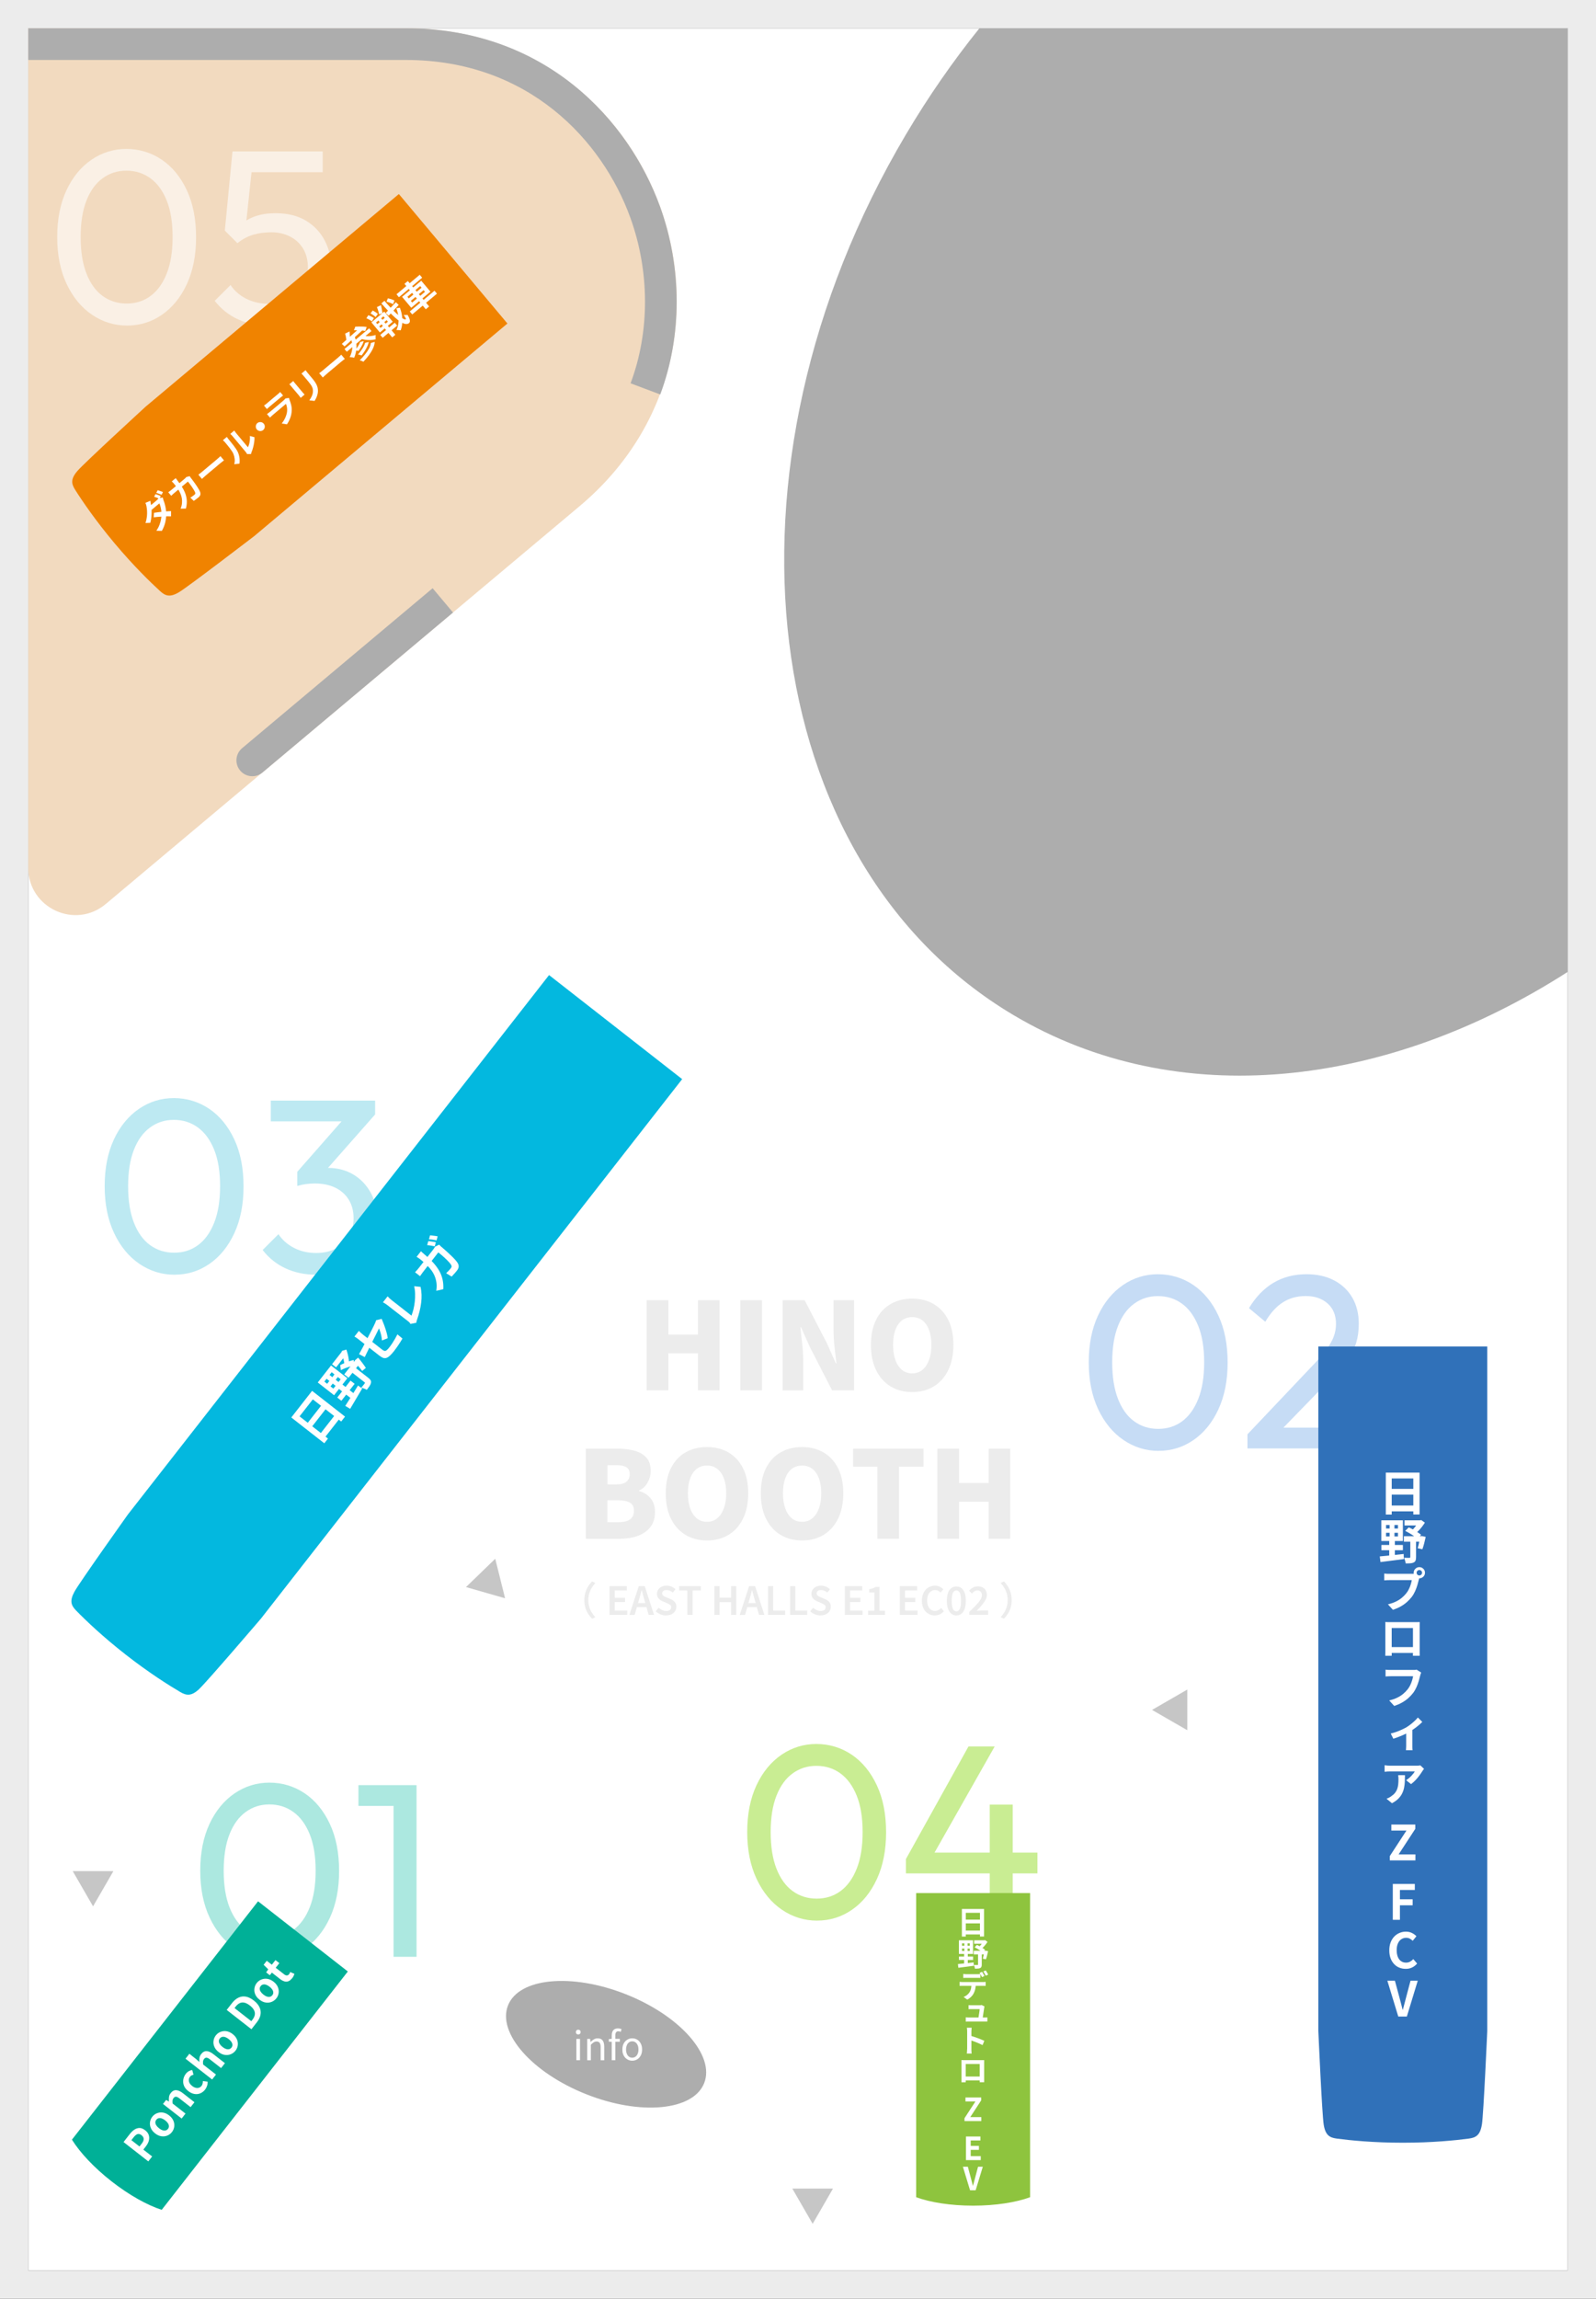 <?xml version="1.0" encoding="UTF-8"?><svg id="_レイヤー_2" xmlns="http://www.w3.org/2000/svg" viewBox="0 0 451.92 650.5"><rect x="0" y="0" width="451.92" height="650.5" fill="#333333" stroke="none"/><defs><style>.cls-1{opacity:.6;}.cls-2{fill:#3071b9;}.cls-2,.cls-3,.cls-4,.cls-5,.cls-6,.cls-7,.cls-8,.cls-9,.cls-10,.cls-11,.cls-12,.cls-13,.cls-14,.cls-15{stroke-width:0px;}.cls-3{fill:#c9ed93;}.cls-4{fill:#c6dcf5;}.cls-5{fill:#ace8e0;}.cls-6{fill:#adadad;}.cls-7{fill:#c6c6c6;}.cls-8{fill:#bde9f2;}.cls-9{fill:#8ec43e;}.cls-10{fill:#ececec;}.cls-11{fill:#f2dabf;}.cls-12{fill:#f08300;}.cls-13{fill:#fff;}.cls-14{fill:#03b8df;}.cls-15{fill:#00b097;}</style></defs><g id="CONTENTS"><rect class="cls-13" x="8" y="8" width="435.92" height="634.5"/><path class="cls-10" d="M443.92,8v634.5H8V8h435.92M451.92,0H0v650.5h451.92V0h0Z"/><path class="cls-4" d="M328.1,410.58c-3.64,0-6.97-1.03-9.98-3.08-3.01-2.05-5.4-4.96-7.17-8.72-1.77-3.76-2.66-8.18-2.66-13.27s.88-9.5,2.62-13.23c1.75-3.73,4.12-6.61,7.1-8.65,2.99-2.03,6.28-3.04,9.87-3.04s7.02,1.02,10.01,3.04c2.99,2.03,5.35,4.91,7.1,8.65,1.75,3.73,2.62,8.17,2.62,13.3s-.88,9.51-2.62,13.27c-1.75,3.76-4.11,6.65-7.07,8.68-2.96,2.03-6.24,3.04-9.83,3.04ZM327.96,404.35c2.57,0,4.82-.71,6.75-2.13,1.94-1.42,3.47-3.54,4.58-6.33,1.12-2.8,1.68-6.25,1.68-10.36s-.56-7.55-1.68-10.32c-1.12-2.78-2.66-4.88-4.62-6.3-1.96-1.42-4.22-2.13-6.79-2.13s-4.76.71-6.72,2.13c-1.96,1.42-3.49,3.52-4.58,6.3-1.1,2.78-1.65,6.22-1.65,10.32s.55,7.56,1.65,10.36c1.1,2.8,2.62,4.91,4.58,6.33,1.96,1.42,4.22,2.13,6.79,2.13Z"/><path class="cls-4" d="M353.23,405.89l17.92-18.9c1.82-1.87,3.24-3.49,4.27-4.86,1.03-1.38,1.76-2.65,2.21-3.82.44-1.17.67-2.38.67-3.64,0-2.47-.79-4.41-2.38-5.81-1.59-1.4-3.64-2.1-6.16-2.1s-4.64.6-6.51,1.79c-1.87,1.19-3.52,3.02-4.97,5.49l-4.62-3.85c1.91-3.17,4.22-5.56,6.93-7.18,2.71-1.61,5.83-2.42,9.38-2.42,2.99,0,5.59.58,7.81,1.75,2.22,1.17,3.93,2.8,5.15,4.9,1.21,2.1,1.82,4.55,1.82,7.35,0,2.01-.25,3.8-.73,5.39-.49,1.59-1.35,3.21-2.59,4.87-1.24,1.66-2.95,3.63-5.15,5.91l-14.49,14.91-8.54.21ZM353.23,409.88v-3.99l5.6-1.89h27.02v5.88h-32.62Z"/><path class="cls-11" d="M8,245.58V8h106.91c71.49,0,103.99,89.28,49.22,135.23L29.95,255.82c-8.69,7.29-21.95,1.11-21.95-10.24Z"/><path class="cls-2" d="M419.61,601.19c-.47,3.02-1.67,3.73-3.7,4-3.77.5-10.37,1.17-18.7,1.17s-14.93-.67-18.7-1.17c-2.03-.27-3.23-.96-3.7-4-.48-3.04-1.51-26.46-1.51-26.46v-193.7h47.83v193.7s-1.04,23.43-1.51,26.46Z"/><path class="cls-8" d="M49.45,360.73c-3.64,0-6.97-1.03-9.98-3.08-3.01-2.05-5.4-4.96-7.17-8.72-1.77-3.76-2.66-8.18-2.66-13.27s.88-9.5,2.62-13.23c1.75-3.73,4.12-6.61,7.1-8.65,2.99-2.03,6.28-3.04,9.87-3.04s7.02,1.02,10.01,3.04c2.99,2.03,5.35,4.91,7.1,8.65,1.75,3.73,2.62,8.17,2.62,13.3s-.88,9.51-2.62,13.27c-1.75,3.76-4.11,6.65-7.07,8.68-2.96,2.03-6.24,3.04-9.83,3.04ZM49.31,354.5c2.57,0,4.82-.71,6.75-2.14,1.94-1.42,3.47-3.53,4.58-6.33,1.12-2.8,1.68-6.25,1.68-10.36s-.56-7.55-1.68-10.32c-1.12-2.78-2.66-4.88-4.62-6.3-1.96-1.42-4.22-2.14-6.79-2.14s-4.76.71-6.72,2.14c-1.96,1.42-3.49,3.52-4.58,6.3-1.1,2.78-1.65,6.22-1.65,10.32s.55,7.56,1.65,10.36c1.1,2.8,2.62,4.91,4.58,6.33,1.96,1.42,4.22,2.14,6.79,2.14Z"/><path class="cls-8" d="M89.56,360.73c-3.17,0-6.06-.59-8.65-1.78s-4.77-2.93-6.54-5.22l4.48-4.48c1.07,1.63,2.54,2.93,4.41,3.89,1.87.96,3.94,1.44,6.23,1.44,2.15,0,4-.41,5.56-1.23,1.56-.82,2.8-1.97,3.71-3.46.91-1.49,1.36-3.22,1.36-5.18s-.46-3.74-1.36-5.21c-.91-1.47-2.18-2.6-3.81-3.4-1.63-.79-3.57-1.19-5.81-1.19-.84,0-1.68.06-2.52.17-.84.12-1.66.29-2.45.53l2.8-3.78c.89-.42,1.84-.75,2.87-.98,1.03-.23,2.05-.35,3.08-.35,2.61,0,4.96.61,7.04,1.82,2.08,1.21,3.73,2.92,4.97,5.11,1.24,2.19,1.85,4.74,1.85,7.63,0,3.08-.73,5.8-2.2,8.16-1.47,2.36-3.49,4.2-6.06,5.53-2.57,1.33-5.55,1.99-8.96,1.99ZM76.68,317.33v-5.88h29.54v3.92l-5.74,1.96h-23.8ZM84.17,335.6v-3.99l14.21-16.17,7.84-.07-14.63,16.59-7.42,3.64Z"/><path class="cls-3" d="M231.39,543.51c-3.64,0-6.97-1.03-9.98-3.08-3.01-2.05-5.4-4.96-7.17-8.72-1.77-3.76-2.66-8.18-2.66-13.27s.88-9.5,2.62-13.23c1.75-3.73,4.12-6.61,7.1-8.65,2.99-2.03,6.28-3.04,9.87-3.04s7.02,1.02,10.01,3.04c2.99,2.03,5.35,4.91,7.1,8.65,1.75,3.73,2.62,8.17,2.62,13.3s-.88,9.51-2.62,13.27c-1.75,3.76-4.11,6.65-7.07,8.68-2.96,2.03-6.24,3.04-9.83,3.04ZM231.25,537.28c2.57,0,4.82-.71,6.75-2.13,1.94-1.42,3.47-3.54,4.58-6.33,1.12-2.8,1.68-6.25,1.68-10.36s-.56-7.55-1.68-10.32c-1.12-2.78-2.66-4.88-4.62-6.3-1.96-1.42-4.22-2.13-6.79-2.13s-4.76.71-6.72,2.13c-1.96,1.42-3.49,3.52-4.58,6.3-1.1,2.78-1.65,6.22-1.65,10.32s.55,7.56,1.65,10.36c1.1,2.8,2.62,4.91,4.58,6.33,1.96,1.42,4.22,2.13,6.79,2.13Z"/><path class="cls-3" d="M256.52,526.08l17.71-31.85h7.42l-18.06,31.85h-7.07ZM256.52,530.14v-4.06l2.8-1.82h34.44v5.88h-37.24ZM280.25,542.81v-32.13h6.51v32.13h-6.51Z"/><path class="cls-14" d="M56.43,477.95c-2.23,2.09-3.61,1.91-5.38.87-3.28-1.93-8.89-5.46-15.46-10.59s-11.35-9.72-14.01-12.44c-1.44-1.47-1.95-2.74-.46-5.43s15.1-21.79,15.1-21.79l119.25-152.64,37.69,29.45-119.25,152.64s-15.24,17.82-17.49,19.92Z"/><path class="cls-9" d="M291.68,621.78c-4.01,1.47-9.78,2.39-16.13,2.39s-12.12-.92-16.13-2.39v-86.07h32.26v86.07Z"/><path class="cls-5" d="M76.51,554.45c-3.64,0-6.97-1.03-9.98-3.08-3.01-2.05-5.4-4.96-7.17-8.72-1.77-3.76-2.66-8.18-2.66-13.27s.88-9.5,2.62-13.23c1.75-3.73,4.12-6.61,7.1-8.65,2.99-2.03,6.28-3.04,9.87-3.04s7.02,1.02,10.01,3.04c2.99,2.03,5.35,4.91,7.1,8.65,1.75,3.73,2.62,8.17,2.62,13.3s-.88,9.51-2.62,13.27c-1.75,3.76-4.11,6.65-7.07,8.68-2.96,2.03-6.24,3.04-9.83,3.04ZM76.37,548.22c2.57,0,4.82-.71,6.75-2.14,1.94-1.42,3.47-3.53,4.58-6.33,1.12-2.8,1.68-6.25,1.68-10.36s-.56-7.55-1.68-10.32c-1.12-2.78-2.66-4.88-4.62-6.3-1.96-1.42-4.22-2.14-6.79-2.14s-4.76.71-6.72,2.14c-1.96,1.42-3.49,3.52-4.58,6.3-1.1,2.78-1.65,6.22-1.65,10.32s.55,7.56,1.65,10.36c1.1,2.8,2.62,4.91,4.58,6.33,1.96,1.42,4.22,2.14,6.79,2.14Z"/><path class="cls-5" d="M101.5,511.05v-5.88h15.75v5.88h-15.75ZM111.44,553.75v-48.58h6.51v48.58h-6.51Z"/><path class="cls-15" d="M45.79,625.35c-4.06-1.31-9.18-4.13-14.18-8.04-5.01-3.91-8.98-8.19-11.24-11.82l52.7-67.45,25.42,19.86-52.7,67.45Z"/><ellipse class="cls-6" cx="171.62" cy="578.53" rx="15.22" ry="29.87" transform="translate(-429.47 525.2) rotate(-68.41)"/><polygon class="cls-7" points="230.11 629.31 235.87 619.34 224.35 619.34 230.11 629.31"/><polygon class="cls-7" points="26.35 539.47 32.11 529.5 20.59 529.5 26.35 539.47"/><polygon class="cls-7" points="131.95 449.12 143.02 452.29 140.23 441.11 131.95 449.12"/><polygon class="cls-7" points="326.21 483.88 336.19 489.63 336.19 478.12 326.21 483.88"/><path class="cls-6" d="M92.2,156.52h8.98v70.43c0,2.48-2.01,4.49-4.49,4.49h0c-2.48,0-4.49-2.01-4.49-4.49v-70.43h0Z" transform="translate(183.14 -4.78) rotate(50)"/><path class="cls-6" d="M186.95,111.63l-8.4-3.16c5.49-14.6,5.45-31.74-.12-47.02-7.83-21.5-28.62-44.48-63.52-44.48H8V8h106.91c39.53,0,63.09,26.03,71.96,50.39,6.28,17.26,6.31,36.67.08,53.25Z"/><path class="cls-6" d="M277.33,8c-7.48,9.31-14.46,19.34-20.81,30.06-56,94.46-42.32,206.06,30.55,249.25,46.37,27.49,105.53,20.65,156.86-12.29V8s-166.59,0-166.59,0Z"/><path class="cls-13" d="M163.73,575.72c-.2,0-.36-.06-.48-.18-.12-.12-.18-.29-.18-.5s.06-.36.18-.48c.12-.12.28-.18.48-.18s.36.06.49.18c.13.12.19.28.19.48s-.06.37-.19.5c-.13.12-.29.18-.49.18ZM163.21,583.01v-6.04h1.02v6.04h-1.02Z"/><path class="cls-13" d="M166.27,583.01v-6.04h.83l.1.88h.02c.29-.29.6-.53.92-.73.32-.2.69-.3,1.11-.3.64,0,1.1.2,1.4.61.3.4.44.99.44,1.76v3.83h-1.01v-3.69c0-.57-.09-.98-.27-1.23-.18-.25-.47-.38-.87-.38-.31,0-.59.08-.83.23-.24.16-.52.39-.81.69v4.38h-1.02Z"/><path class="cls-13" d="M172.4,577.79v-.77l.87-.06h2.25v.82h-3.11ZM173.22,583.01v-7.01c0-.41.06-.76.19-1.06.13-.3.32-.53.58-.69.26-.16.59-.24.99-.24.19,0,.37.02.54.06.17.04.33.08.47.13l-.22.79c-.22-.11-.45-.17-.68-.17-.29,0-.5.1-.65.3-.14.2-.21.5-.21.89v7h-1.01Z"/><path class="cls-13" d="M179.02,583.15c-.49,0-.95-.12-1.38-.37-.43-.25-.77-.61-1.03-1.08-.26-.47-.38-1.04-.38-1.71s.13-1.25.38-1.72c.26-.47.6-.83,1.03-1.08.43-.25.89-.38,1.38-.38.37,0,.73.07,1.06.21s.64.35.9.62c.26.27.46.61.61,1,.15.39.22.84.22,1.35,0,.67-.13,1.24-.39,1.71-.26.47-.6.83-1.02,1.08s-.88.37-1.38.37ZM179.02,582.3c.35,0,.65-.1.92-.29.26-.19.47-.46.62-.81.15-.35.22-.75.22-1.21s-.07-.87-.22-1.22-.35-.62-.62-.81c-.26-.19-.57-.29-.92-.29s-.65.1-.92.29-.47.46-.61.81-.22.76-.22,1.22.07.86.22,1.21c.14.35.35.62.61.81.26.19.57.29.92.29Z"/><path class="cls-13" d="M392.4,416.73h9.56v11.84h-1.77v-10.19h-6.11v10.21h-1.68v-11.87ZM393.55,421.33h7.37v1.62h-7.37v-1.62ZM393.55,426.04h7.38v1.66h-7.38v-1.66Z"/><path class="cls-13" d="M390.7,440.44c.57-.05,1.22-.12,1.96-.18.74-.07,1.52-.15,2.34-.24l2.46-.27.04,1.45c-.78.1-1.56.2-2.35.3s-1.55.2-2.28.29c-.73.1-1.39.18-1.98.25l-.19-1.6ZM391.13,430.23h6.11v5.86h-6.11v-5.86ZM391.15,437.21h6.09v1.48h-6.09v-1.48ZM392.47,431.55v1h3.37v-1h-3.37ZM392.47,433.76v1.03h3.37v-1.03h-3.37ZM393.48,430.7h1.37v4.6h.11v5.11h-1.59v-5.11h.11v-4.6ZM397.53,434.72h5.08v1.56h-5.08v-1.56ZM399.34,435.5h1.63v5.17c0,.39-.05.71-.14.94s-.27.42-.53.55c-.26.13-.58.21-.96.23-.37.03-.81.04-1.31.04-.02-.23-.08-.5-.17-.81-.1-.31-.2-.58-.31-.81.31.02.62.03.92.03.31,0,.51,0,.61,0,.1,0,.17-.02.21-.05s.05-.09.05-.17v-5.13ZM397.69,430.23h4.72v1.46h-4.72v-1.46ZM397.89,433.23l1.01-1.01c.42.18.85.4,1.28.64.43.25.84.5,1.23.75.39.26.71.49.98.71l-1.03,1.15c-.26-.24-.58-.49-.97-.77-.39-.27-.8-.54-1.24-.8-.44-.26-.86-.49-1.27-.68ZM401.67,430.23h.4l.36-.08,1.04.74c-.24.37-.51.76-.81,1.15s-.63.76-.98,1.12c-.35.35-.7.65-1.07.91-.1-.15-.24-.31-.43-.49-.19-.18-.34-.33-.46-.44.26-.23.51-.49.77-.8.26-.31.49-.62.69-.93.21-.31.37-.6.5-.86v-.31ZM402.12,434.72h.23l.23-.04,1.12.23c-.13.61-.28,1.24-.44,1.88-.17.64-.34,1.18-.5,1.63l-1.33-.29c.08-.26.16-.58.25-.94.08-.36.16-.74.24-1.13.08-.39.14-.76.2-1.11v-.23Z"/><path class="cls-13" d="M402.05,446.1c-.06.13-.12.28-.17.46s-.09.34-.13.47c-.1.43-.24.93-.4,1.5-.17.57-.38,1.15-.64,1.73-.26.58-.57,1.12-.94,1.62-.41.53-.88,1.02-1.4,1.49-.52.46-1.12.88-1.78,1.25s-1.39.68-2.17.94l-1.42-1.56c.88-.21,1.64-.47,2.29-.79.65-.32,1.21-.68,1.68-1.08s.89-.82,1.23-1.26c.3-.37.55-.78.76-1.21.21-.43.38-.87.51-1.3.14-.43.23-.84.29-1.21h-6.21c-.3,0-.6,0-.88.02-.29.01-.52.03-.71.05v-1.93c.15.02.31.04.51.05.19.02.39.03.58.03s.37,0,.51,0h6.15c.13,0,.29,0,.49-.01.2,0,.38-.04.55-.08l1.31.84ZM400.3,445.06c0-.29.07-.56.22-.8.15-.24.34-.43.58-.57s.51-.21.8-.21.56.07.8.21.43.33.58.57c.14.24.21.51.21.8s-.07.56-.21.79c-.14.24-.33.43-.58.57-.24.15-.51.22-.8.22s-.56-.07-.8-.22c-.24-.15-.44-.34-.58-.57-.15-.24-.22-.5-.22-.79ZM401.13,445.06c0,.21.07.39.22.54s.33.23.55.23.39-.08.54-.23c.15-.15.23-.33.23-.54s-.08-.39-.23-.54c-.15-.15-.33-.23-.54-.23s-.4.08-.55.23-.22.33-.22.54Z"/><path class="cls-13" d="M392.29,459.02c.27,0,.53.02.77.02s.45,0,.64,0h7.59c.23,0,.47,0,.72-.01,0,.19-.02.4-.02.63,0,.23,0,.45,0,.66v6.89c0,.2,0,.39,0,.6,0,.2,0,.37.01.52,0,.15,0,.22,0,.23h-1.92s.01-.13.01-.32,0-.43,0-.71c0-.27,0-.53,0-.78v-6.05h-6.02v7.86h-1.82s0-.09,0-.23c0-.13,0-.29.01-.49,0-.19,0-.39.01-.6,0-.21,0-.39,0-.54v-7.05c0-.25,0-.46-.03-.64ZM400.86,466.1v1.66h-7.67v-1.66h7.67Z"/><path class="cls-13" d="M402.42,473.3c-.06.13-.12.28-.17.46s-.09.34-.13.47c-.1.43-.24.93-.4,1.5-.17.57-.38,1.15-.64,1.73-.26.58-.57,1.12-.94,1.62-.41.53-.88,1.02-1.4,1.49-.52.46-1.12.88-1.78,1.25s-1.39.68-2.17.94l-1.42-1.56c.88-.21,1.64-.47,2.29-.79.65-.32,1.21-.68,1.68-1.08s.89-.82,1.23-1.26c.3-.37.55-.78.76-1.21.21-.43.38-.87.51-1.3.14-.43.23-.84.29-1.21h-6.21c-.3,0-.6,0-.88.02-.29.01-.52.03-.71.05v-1.93c.15.02.31.04.51.05.19.02.39.03.58.03s.37,0,.51,0h6.15c.13,0,.29,0,.49-.01.2,0,.38-.04.55-.08l1.31.84Z"/><path class="cls-13" d="M393.8,490.56c.56-.13,1.12-.29,1.68-.5s1.1-.42,1.59-.66c.5-.23.92-.45,1.25-.65.41-.26.81-.54,1.21-.86.4-.31.77-.63,1.11-.96.34-.32.62-.62.84-.9l1.25,1.25c-.25.26-.57.57-.97.9-.4.34-.83.67-1.3,1.01-.47.33-.93.63-1.4.9-.27.17-.6.35-.97.53-.37.18-.76.36-1.17.53-.41.18-.81.34-1.23.49-.41.15-.79.29-1.15.4l-.75-1.49ZM398.18,489.74l1.74-.31v4.49c0,.15,0,.31,0,.49,0,.18.01.35.02.51,0,.16.03.28.05.36h-1.89c0-.08.02-.2.03-.36,0-.16.02-.33.03-.51s.01-.35.01-.49v-4.18Z"/><path class="cls-13" d="M403.24,500.54c-.06.08-.15.19-.25.33-.1.14-.19.26-.25.36-.21.34-.48.73-.81,1.19-.33.46-.7.9-1.11,1.33-.41.43-.83.81-1.27,1.13l-1.4-1.11c.27-.16.54-.35.79-.57.26-.21.49-.44.71-.67.22-.23.41-.46.58-.67.16-.21.29-.4.37-.57h-6.91c-.28,0-.55,0-.79.02s-.52.04-.84.08v-1.86c.26.04.52.07.79.1s.55.04.83.04h7.16c.12,0,.27,0,.45,0,.18,0,.36-.02.53-.04.17-.02.29-.04.36-.06l1.05.99ZM397.82,502.34c0,.66-.01,1.29-.04,1.9-.03.61-.1,1.2-.22,1.75-.12.56-.31,1.09-.57,1.6-.26.51-.62.99-1.07,1.44s-1.04.87-1.77,1.26l-1.55-1.27c.22-.07.44-.17.68-.29.23-.12.47-.27.71-.45.43-.29.77-.6,1.03-.93.26-.33.46-.68.6-1.07s.24-.8.29-1.25.08-.95.08-1.5c0-.39-.03-.79-.08-1.19h1.92Z"/><path class="cls-13" d="M393.53,526.47v-1.22l4.72-7.23h-4.28v-1.7h6.78v1.22l-4.72,7.23h4.76v1.7h-7.26Z"/><path class="cls-13" d="M394.38,543.27v-10.14h6.24v1.7h-4.22v2.64h3.6v1.7h-3.6v4.11h-2.03Z"/><path class="cls-13" d="M398.01,557.15c-.64,0-1.24-.11-1.79-.34-.56-.22-1.05-.56-1.47-1.01-.42-.45-.76-.99-1-1.64-.24-.65-.36-1.39-.36-2.23s.12-1.59.37-2.24c.25-.65.59-1.21,1.02-1.66.43-.46.94-.8,1.51-1.04.57-.24,1.17-.36,1.81-.36s1.23.13,1.73.39c.51.26.92.56,1.24.91l-1.05,1.29c-.26-.26-.54-.46-.84-.62-.31-.16-.65-.23-1.03-.23-.51,0-.97.14-1.38.42-.41.28-.72.68-.95,1.2-.23.52-.34,1.15-.34,1.88s.11,1.37.32,1.9c.21.52.52.93.92,1.21.4.28.86.42,1.39.42.44,0,.83-.09,1.17-.28.34-.19.65-.43.91-.72l1.08,1.26c-.42.49-.9.86-1.44,1.12s-1.14.38-1.81.38Z"/><path class="cls-13" d="M395.93,570.65l-3.09-10.14h2.14l1.33,4.94c.16.56.31,1.1.43,1.62.12.52.26,1.07.42,1.65h.07c.16-.57.31-1.12.44-1.65.13-.52.27-1.07.42-1.62l1.31-4.94h2.05l-3.09,10.14h-2.42Z"/><path class="cls-13" d="M82.49,401.12l5.88-7.53,9.33,7.29-1.09,1.39-8.03-6.27-3.76,4.81,8.05,6.29-1.04,1.33-9.35-7.31ZM86.82,403.05l4.53-5.8,1.27.99-4.53,5.8-1.27-.99ZM90.53,405.94l4.54-5.81,1.31,1.02-4.54,5.81-1.31-1.02Z"/><path class="cls-13" d="M89.98,391.22l3.76-4.81,4.62,3.61-3.76,4.81-4.62-3.61ZM91.8,389.65l.84-1.08,3.62,2.83.07-.09,4.02,3.14-.98,1.25-4.02-3.14.07-.09-3.62-2.83ZM91.85,390.97l.79.62,2.07-2.65-.79-.62-2.07,2.65ZM93.59,392.33l.81.63,2.07-2.65-.81-.63-2.07,2.65ZM94.02,386.05l2.91-3.72,1.15.9-2.91,3.72-1.15-.9ZM95.5,395.49l3.75-4.8,1.17.91-3.75,4.8-1.17-.91ZM96.51,387.73l-.17-1.42c.4-.22.83-.42,1.29-.61.46-.19.91-.36,1.35-.51.44-.15.83-.26,1.16-.33l.27,1.52c-.34.06-.74.15-1.2.29-.46.14-.92.3-1.39.48-.47.19-.91.38-1.32.59ZM96.47,382.91l.24-.31.15-.33,1.22-.36c.15.42.28.87.4,1.35.12.48.21.97.28,1.46.06.49.08.96.06,1.4-.18-.01-.39,0-.65.04-.26.04-.47.07-.63.09-.02-.34-.08-.71-.16-1.1-.08-.39-.19-.76-.31-1.12-.12-.36-.24-.66-.37-.92l-.25-.19ZM97.47,388.93l3.13-4,1.23.96-3.13,4-1.23-.96ZM97.77,397.84c.31-.48.66-1.03,1.06-1.66.4-.62.82-1.29,1.25-1.99.43-.7.87-1.41,1.3-2.11l1.17.86c-.4.67-.8,1.35-1.21,2.04-.41.68-.8,1.34-1.17,1.98-.37.63-.72,1.21-1.02,1.72l-1.38-.83ZM99.2,387.99l1-1.28,4.08,3.19c.31.24.53.47.66.69s.17.47.1.76c-.06.29-.2.59-.41.9-.21.31-.47.67-.78,1.06-.19-.13-.44-.25-.74-.36-.3-.12-.58-.2-.83-.25.21-.23.4-.47.6-.71s.31-.4.37-.48c.06-.08.09-.14.09-.19,0-.05-.04-.1-.1-.15l-4.04-3.16ZM100.29,385.32l.14-.18.11-.21.87-.74c.4.48.81.98,1.2,1.51.4.53.73.99.98,1.4l-1.04.87c-.16-.23-.35-.49-.59-.77-.23-.29-.48-.58-.74-.88-.26-.3-.51-.58-.75-.84l-.18-.14Z"/><path class="cls-13" d="M107.5,383.69c-.15-.12-.37-.29-.65-.51-.28-.22-.61-.48-.97-.76-.36-.28-.74-.58-1.14-.89s-.79-.62-1.18-.92-.74-.58-1.07-.84c-.33-.26-.61-.47-.83-.65-.11-.09-.25-.19-.4-.31-.15-.11-.31-.22-.47-.33-.16-.1-.31-.19-.43-.25l1.26-1.61c.15.15.33.33.56.54.22.21.43.39.61.53.22.17.47.37.77.6.3.23.62.48.96.75.34.27.69.54,1.04.81s.7.54,1.04.81c.34.26.65.51.93.73.28.22.53.41.73.57.22.17.42.27.6.32.19.04.39-.01.6-.17.21-.15.47-.43.78-.82.3-.38.58-.78.85-1.19.27-.41.52-.83.77-1.25.24-.42.47-.84.67-1.25l1.43,1.19c-.19.33-.41.69-.67,1.1-.26.4-.53.81-.82,1.23-.29.42-.59.82-.89,1.21-.48.61-.9,1.07-1.27,1.39-.37.31-.7.51-1,.58-.3.07-.6.05-.89-.07-.29-.12-.59-.3-.91-.55ZM108.07,373.19c.04.11.09.25.15.4.06.16.11.3.17.42.13.29.27.63.41,1.03.14.4.28.81.42,1.24.14.43.26.86.36,1.28.1.42.17.8.2,1.14l-1.63.64c-.02-.4-.08-.82-.17-1.26-.09-.44-.2-.85-.32-1.23-.12-.38-.23-.7-.33-.94-.06.11-.17.31-.31.6-.14.29-.31.64-.52,1.06-.21.42-.44.87-.69,1.36-.25.49-.5.98-.75,1.48-.25.5-.49.98-.72,1.45-.23.47-.44.89-.62,1.27-.18.38-.33.68-.44.91l-1.62-.84c.13-.23.31-.54.52-.92.21-.38.44-.81.69-1.28.25-.48.51-.97.78-1.5.27-.52.53-1.04.79-1.55.26-.51.51-.99.74-1.44.23-.45.42-.84.59-1.17s.28-.59.36-.76c.08-.18.15-.35.22-.51.06-.16.11-.31.13-.45l1.61-.41Z"/><path class="cls-13" d="M116.2,374.63c-.09-.17-.17-.3-.26-.4-.09-.09-.2-.19-.33-.29-.14-.11-.35-.27-.63-.49-.28-.22-.61-.47-.98-.76s-.76-.59-1.17-.91c-.41-.32-.81-.63-1.21-.94s-.76-.59-1.08-.84c-.32-.25-.59-.46-.79-.62-.14-.11-.28-.21-.44-.32-.16-.11-.32-.21-.47-.3-.15-.09-.29-.17-.41-.22l1.32-1.69c.19.19.37.38.56.56.19.18.38.35.59.51.17.14.39.3.64.5.26.2.54.42.85.66.31.24.63.49.96.75.33.26.66.51.98.77.32.25.63.49.92.72.29.22.54.42.75.59s.38.3.51.4c.21-.54.4-1.15.57-1.82.16-.68.29-1.39.37-2.14.08-.75.11-1.5.09-2.24-.02-.74-.11-1.45-.27-2.13l1.82.19c.31,1.43.37,2.93.16,4.52-.2,1.59-.59,3.18-1.17,4.78-.03.09-.06.22-.11.36s-.08.32-.09.5l-1.69.33Z"/><path class="cls-13" d="M124.36,352.22c.08.09.17.19.27.29.1.11.18.18.24.23.22.19.51.43.85.73.35.3.71.63,1.1.98.39.35.77.72,1.15,1.09.38.37.71.72,1.01,1.06.3.34.52.64.67.91.18.32.25.65.22.98-.03.33-.19.69-.48,1.06-.24.31-.49.61-.76.9-.26.29-.51.56-.74.81l-1.56-.96c.25-.23.49-.47.73-.72.23-.25.43-.47.59-.68.14-.18.21-.34.23-.47,0-.13-.03-.28-.12-.44-.09-.16-.24-.36-.43-.6-.2-.24-.43-.49-.7-.76-.27-.27-.55-.54-.85-.81-.3-.27-.59-.53-.88-.77-.29-.24-.55-.45-.79-.64l-4.11,5.26c-.14.18-.31.41-.51.68-.2.27-.38.53-.55.79l-1.42-1.11c.21-.21.42-.44.63-.69.21-.25.4-.48.56-.68l3.9-4.99c.11-.14.21-.28.31-.43.1-.15.18-.29.25-.44l1.19-.58ZM119.19,354.08c.12.12.27.25.46.42.19.16.34.3.46.41,1.05.87,1.93,1.7,2.64,2.49.71.8,1.28,1.59,1.7,2.37.42.78.72,1.59.89,2.42.17.83.23,1.7.18,2.63l-1.99.46c.05-.32.09-.68.11-1.07.02-.4,0-.78-.05-1.16-.08-.63-.23-1.23-.45-1.79-.22-.57-.52-1.12-.89-1.65-.37-.53-.83-1.06-1.37-1.6-.54-.54-1.16-1.08-1.87-1.64-.08-.06-.18-.14-.31-.23-.13-.09-.26-.18-.39-.26-.13-.09-.25-.16-.35-.21l1.24-1.59ZM121.26,351.23c.2,0,.44.03.7.07s.53.08.79.12c.26.04.48.08.66.11l-.3,1.16c-.31-.06-.67-.12-1.07-.2-.4-.07-.76-.12-1.08-.13l.31-1.13ZM121.77,349.58c.21.01.45.04.72.07.27.03.53.07.79.1.26.04.47.07.64.1l-.3,1.16c-.31-.07-.67-.14-1.08-.2-.4-.06-.77-.09-1.08-.1l.31-1.13Z"/><path class="cls-13" d="M272.36,540.21h6.28v7.79h-1.16v-6.7h-4.01v6.71h-1.11v-7.8ZM273.11,543.23h4.84v1.06h-4.84v-1.06ZM273.11,546.33h4.85v1.09h-4.85v-1.09Z"/><path class="cls-13" d="M271.24,555.8c.37-.04.8-.08,1.29-.12.49-.04,1-.1,1.54-.16.54-.06,1.08-.12,1.62-.18l.03.95c-.51.07-1.02.13-1.54.2-.52.07-1.02.13-1.5.19-.48.06-.92.12-1.31.17l-.13-1.05ZM271.52,549.08h4.01v3.85h-4.01v-3.85ZM271.54,553.67h4v.97h-4v-.97ZM272.4,549.95v.66h2.21v-.66h-2.21ZM272.4,551.41v.68h2.21v-.68h-2.21ZM273.07,549.39h.9v3.02h.07v3.36h-1.04v-3.36h.07v-3.02ZM275.73,552.04h3.34v1.03h-3.34v-1.03ZM276.92,552.55h1.07v3.4c0,.26-.03.47-.09.62-.06.16-.18.28-.35.36-.17.08-.38.14-.63.15-.25.02-.53.03-.86.03-.01-.15-.05-.33-.11-.53-.06-.2-.13-.38-.2-.53.2.01.41.02.61.02.2,0,.33,0,.4,0,.07,0,.11-.01.14-.03s.04-.06.04-.11v-3.38ZM275.83,549.08h3.1v.96h-3.1v-.96ZM275.97,551.05l.67-.67c.28.12.56.26.84.42.29.16.56.33.81.5s.47.32.64.47l-.68.76c-.17-.16-.38-.32-.63-.5-.25-.18-.53-.36-.81-.53-.29-.17-.57-.32-.84-.45ZM278.45,549.08h.26l.23-.05.68.49c-.16.25-.33.5-.54.76-.2.26-.42.5-.64.73s-.46.43-.7.6c-.07-.1-.16-.2-.28-.32-.12-.12-.22-.22-.3-.29.17-.15.34-.33.5-.53.17-.2.32-.41.45-.61.14-.21.24-.39.33-.56v-.21ZM278.75,552.04h.15l.15-.03.74.15c-.08.4-.18.81-.29,1.23-.11.42-.22.78-.33,1.07l-.87-.19c.05-.17.11-.38.16-.62.05-.24.11-.48.16-.74.05-.26.09-.5.13-.73v-.15Z"/><path class="cls-13" d="M271.75,560.83c.13.01.27.02.41.04s.29.02.42.02h5.72c.09,0,.21,0,.37-.01.16,0,.3-.02.42-.04v1.14c-.11-.01-.24-.02-.39-.02-.15,0-.29,0-.41,0h-5.72c-.13,0-.27,0-.43,0-.15,0-.29.01-.41.02v-1.14ZM272.75,558.6c.14.02.29.03.46.05.17.01.33.02.48.02h2.97c.15,0,.31,0,.47-.01s.32-.03.46-.05v1.12c-.15-.01-.31-.02-.47-.03-.16,0-.32,0-.47,0h-2.97c-.15,0-.31,0-.48,0-.17,0-.32.01-.45.03v-1.12ZM276.3,561.43c0,.57-.06,1.08-.17,1.53-.11.45-.27.85-.46,1.21-.19.35-.44.67-.75.96-.31.29-.65.54-1.04.73l-1.03-.75c.31-.12.61-.29.9-.5s.53-.46.72-.75c.23-.33.39-.7.48-1.11.09-.41.13-.85.13-1.32h1.22ZM278.07,557.99c.08.11.16.23.24.38.08.14.17.29.25.44.08.15.15.27.2.38l-.7.3c-.09-.17-.2-.38-.32-.61s-.24-.43-.36-.59l.69-.29ZM279.11,557.6c.08.11.16.24.25.38.09.15.18.29.26.44s.15.27.19.37l-.69.3c-.09-.18-.2-.38-.32-.61s-.25-.42-.38-.58l.69-.29Z"/><path class="cls-13" d="M273.47,570.88c.12,0,.26.01.41.03.15.01.31.02.46.02h4.38c.11,0,.26,0,.43-.01.17,0,.32-.02.43-.02v1.16c-.06,0-.14,0-.24,0s-.21,0-.32,0c-.11,0-.21,0-.28,0h-4.4c-.16,0-.3,0-.43,0-.13,0-.28.01-.45.02v-1.18ZM278.76,567.81s-.04.11-.05.18-.02.13-.02.18c-.02.12-.04.29-.08.51-.03.22-.07.46-.11.72-.04.26-.08.53-.12.79-.04.26-.08.51-.11.72-.04.22-.06.39-.08.52h-1.21c.02-.11.05-.27.08-.46.03-.19.06-.4.1-.63.04-.23.07-.46.11-.69.03-.23.06-.44.09-.63.02-.19.04-.35.04-.47h-2.25c-.14,0-.3,0-.45,0-.16,0-.3.01-.44.03v-1.16c.11.01.26.02.44.03.18,0,.33.01.45.01h2.13c.06,0,.13,0,.22,0,.09,0,.18-.01.26-.03s.14-.03.18-.05l.85.42Z"/><path class="cls-13" d="M273.86,579.89v-5.01c0-.16,0-.33-.02-.53-.02-.2-.03-.38-.06-.53h1.36c-.02.16-.04.33-.05.51-.02.18-.03.37-.03.55v1.57c0,.34,0,.69,0,1.05s0,.7,0,1.02v1.37c0,.08,0,.2,0,.35s.02.3.03.46c.01.16.03.3.04.42h-1.37c.02-.17.04-.38.06-.61.01-.23.02-.44.02-.61ZM274.8,576.08c.29.08.62.19.99.31.36.12.73.25,1.09.38.37.13.71.26,1.03.4.32.13.59.25.81.35l-.5,1.22c-.25-.13-.52-.25-.81-.39-.3-.13-.6-.26-.9-.38-.31-.12-.61-.23-.9-.34-.29-.11-.56-.2-.8-.28v-1.26Z"/><path class="cls-13" d="M272.29,582.98c.18,0,.35.01.51.01.16,0,.3,0,.42,0h4.99c.15,0,.31,0,.47,0,0,.13-.01.26-.01.41s0,.29,0,.43v4.53c0,.13,0,.26,0,.39,0,.13,0,.25,0,.34,0,.1,0,.15,0,.15h-1.26s0-.08,0-.21,0-.28,0-.46c0-.18,0-.35,0-.51v-3.98h-3.96v5.17h-1.2s0-.06,0-.15c0-.09,0-.19,0-.32,0-.13,0-.26,0-.39,0-.14,0-.25,0-.36v-4.64c0-.16,0-.3-.02-.42ZM277.92,587.63v1.09h-5.04v-1.09h5.04Z"/><path class="cls-13" d="M273.1,600.23v-.8l3.1-4.75h-2.82v-1.12h4.46v.8l-3.1,4.75h3.13v1.12h-4.77Z"/><path class="cls-13" d="M273.52,611.27v-6.67h4.09v1.12h-2.75v1.54h2.33v1.12h-2.33v1.78h2.85v1.12h-4.19Z"/><path class="cls-13" d="M274.68,619.82l-2.03-6.67h1.4l.87,3.25c.11.37.2.72.28,1.07.08.35.17.71.27,1.08h.04c.11-.38.2-.74.29-1.08.08-.34.18-.7.28-1.07l.86-3.25h1.35l-2.03,6.67h-1.59Z"/><path class="cls-13" d="M41.99,611.64l-7.01-5.47,1.8-2.3c.4-.52.84-.93,1.3-1.23.46-.3.95-.45,1.45-.45.51,0,1.04.23,1.59.66.53.41.87.88,1.02,1.39.15.51.15,1.03,0,1.57-.15.53-.43,1.05-.82,1.56l-.73.94,2.49,1.94-1.09,1.4ZM39.49,607.43l.66-.84c.37-.48.55-.92.54-1.31-.02-.39-.23-.75-.63-1.06-.4-.31-.78-.41-1.14-.29-.35.12-.72.43-1.1.91l-.62.79,2.3,1.8Z"/><path class="cls-13" d="M48.69,603.34c-.34.44-.78.77-1.3.99s-1.09.28-1.69.2c-.6-.08-1.19-.35-1.78-.81-.59-.46-.99-.97-1.22-1.53-.23-.56-.3-1.12-.22-1.68.08-.56.3-1.06.64-1.5.26-.33.57-.6.94-.81.36-.2.76-.33,1.18-.39.42-.05.86-.02,1.31.11.45.13.9.37,1.34.71.59.46.99.97,1.22,1.53.23.56.3,1.12.22,1.68-.08.56-.3,1.06-.64,1.5ZM47.56,602.45c.19-.24.28-.5.27-.77,0-.27-.1-.55-.28-.83-.18-.28-.44-.55-.77-.81-.33-.26-.66-.44-.97-.55-.31-.11-.6-.13-.87-.07-.27.06-.49.21-.68.45-.19.24-.28.5-.27.77,0,.27.1.55.28.82.18.28.44.55.77.81.33.26.66.45.97.55.31.11.6.13.87.07.27-.06.49-.21.68-.45Z"/><path class="cls-13" d="M51.45,599.53l-5.3-4.14.89-1.13.78.44.02-.03c-.04-.41-.04-.82.01-1.22.05-.41.22-.79.5-1.15.45-.57.96-.84,1.54-.81.58.03,1.2.31,1.87.83l3.3,2.58-1.09,1.39-3.13-2.45c-.41-.32-.74-.49-1-.5-.26-.01-.49.12-.69.38-.17.21-.26.44-.29.68-.02.24-.02.53.03.88l3.64,2.84-1.09,1.39Z"/><path class="cls-13" d="M58.08,591.32c-.38.49-.83.84-1.36,1.06-.53.22-1.08.28-1.67.18-.59-.1-1.18-.37-1.76-.83-.59-.46-.99-.97-1.21-1.54-.22-.57-.28-1.15-.17-1.74.1-.58.34-1.12.71-1.6.26-.33.54-.57.85-.74.31-.17.63-.28.96-.33l.36,1.35c-.21.04-.4.1-.56.19-.16.09-.3.2-.41.35-.21.27-.33.56-.35.87-.02.31.04.62.2.92.16.3.41.58.74.84.33.26.67.43,1,.51.33.08.64.08.93-.02.29-.09.53-.27.73-.52.15-.19.25-.4.3-.64.06-.24.08-.48.07-.72l1.35.17c.02.42-.03.83-.17,1.22-.13.39-.32.73-.54,1.02Z"/><path class="cls-13" d="M60.08,588.48l-7.55-5.9,1.09-1.39,1.9,1.49.94.84c-.04-.37-.03-.75.02-1.14s.22-.77.5-1.13c.45-.57.96-.84,1.54-.81.58.03,1.2.31,1.87.83l3.3,2.58-1.09,1.39-3.13-2.45c-.41-.32-.74-.49-1-.5-.26-.01-.49.12-.69.38-.17.21-.26.44-.29.68-.02.24-.02.53.03.88l3.64,2.84-1.09,1.39Z"/><path class="cls-13" d="M66.67,580.32c-.34.44-.78.77-1.3.99-.52.22-1.09.28-1.69.2-.6-.08-1.19-.35-1.78-.81-.59-.46-.99-.97-1.22-1.53-.23-.56-.3-1.12-.21-1.68.08-.56.3-1.06.64-1.5.26-.33.57-.6.94-.81.36-.2.75-.33,1.18-.39.42-.05.86-.02,1.31.11.45.13.9.37,1.34.71.59.46.99.97,1.22,1.53.23.56.3,1.12.22,1.68-.08.56-.3,1.06-.64,1.5ZM65.54,579.44c.19-.24.28-.5.27-.77,0-.27-.1-.55-.28-.83-.18-.28-.44-.55-.77-.81-.33-.26-.66-.44-.97-.55-.31-.11-.6-.13-.87-.07-.27.06-.49.21-.68.45-.19.24-.28.5-.27.77,0,.27.1.55.28.83.18.28.44.55.77.81.33.26.66.45.97.55.31.11.6.13.87.07.27-.06.49-.21.68-.45Z"/><path class="cls-13" d="M71.2,574.25l-7.01-5.47,1.5-1.92c.56-.72,1.17-1.24,1.82-1.55.65-.32,1.34-.42,2.07-.3s1.49.49,2.28,1.1,1.33,1.27,1.64,1.95c.31.69.39,1.38.26,2.09-.13.71-.47,1.41-1.01,2.1l-1.56,2ZM71.16,571.97l.33-.43c.34-.44.56-.88.65-1.33s.02-.89-.2-1.34c-.22-.45-.62-.89-1.19-1.34-.57-.44-1.09-.71-1.57-.81-.48-.1-.92-.05-1.32.15-.4.2-.78.52-1.12.96l-.33.43,4.75,3.71Z"/><path class="cls-13" d="M78.25,565.5c-.34.44-.78.77-1.3.99-.52.22-1.09.28-1.69.2-.6-.08-1.19-.35-1.78-.81-.59-.46-.99-.97-1.22-1.53-.23-.56-.3-1.12-.21-1.68.08-.56.3-1.06.64-1.5.26-.33.57-.6.94-.81.36-.2.76-.33,1.18-.39.42-.05.86-.02,1.31.11.45.13.9.37,1.34.71.59.46.99.97,1.22,1.53.23.56.3,1.12.22,1.68-.08.56-.3,1.06-.64,1.5ZM77.11,564.62c.19-.24.28-.5.27-.77,0-.27-.1-.55-.28-.83-.18-.28-.44-.55-.77-.81-.33-.26-.66-.44-.97-.55-.31-.11-.6-.13-.87-.07-.27.06-.49.21-.68.45-.19.24-.28.5-.27.77,0,.27.1.55.28.82.18.28.44.55.77.81.33.26.66.45.97.55.31.11.6.13.87.07.27-.06.49-.21.68-.45Z"/><path class="cls-13" d="M82.66,559.86c-.33.42-.67.69-1.04.82-.37.13-.75.13-1.13.01-.38-.12-.77-.33-1.16-.63l-2.35-1.84-.58.75-1.03-.81.58-.87-1.3-1.28.89-1.14,1.43,1.12,1.03-1.31,1.1.86-1.03,1.31,2.35,1.83c.3.24.58.35.82.34.24-.01.46-.14.64-.37.07-.09.13-.19.18-.3s.09-.22.12-.31l1.2.55c-.07.18-.15.38-.26.6-.1.22-.24.45-.43.68Z"/><path class="cls-10" d="M183.12,393.45v-25.51h6.13v9.73h8.39v-9.73h6.1v25.51h-6.1v-10.48h-8.39v10.48h-6.13Z"/><path class="cls-10" d="M209.63,393.45v-25.51h6.13v25.51h-6.13Z"/><path class="cls-10" d="M221.61,393.45v-25.51h6.23l6.33,12.23,2.5,5.65h.17c-.16-1.35-.34-2.87-.53-4.57-.19-1.7-.29-3.32-.29-4.85v-8.46h5.82v25.51h-6.23l-6.3-12.29-2.5-5.58h-.17c.14,1.42.3,2.95.5,4.61.19,1.66.29,3.26.29,4.81v8.46h-5.82Z"/><path class="cls-10" d="M258.29,393.93c-2.31,0-4.34-.53-6.1-1.59-1.76-1.06-3.13-2.59-4.11-4.59-.98-2-1.47-4.39-1.47-7.17s.49-5.15,1.47-7.11c.98-1.95,2.35-3.44,4.11-4.45,1.76-1.02,3.79-1.52,6.1-1.52s4.37.51,6.11,1.54,3.11,2.51,4.09,4.45c.98,1.94,1.47,4.3,1.47,7.09s-.49,5.18-1.47,7.17c-.98,2-2.35,3.53-4.09,4.59-1.75,1.06-3.78,1.59-6.11,1.59ZM258.29,388.65c1.12,0,2.08-.33,2.89-.99.81-.66,1.44-1.6,1.88-2.81.45-1.21.67-2.64.67-4.28s-.22-3.05-.67-4.23c-.45-1.18-1.07-2.07-1.88-2.69-.81-.62-1.78-.92-2.89-.92s-2.08.31-2.89.92c-.81.62-1.43,1.51-1.87,2.69-.43,1.18-.65,2.59-.65,4.23s.22,3.07.65,4.28c.43,1.21,1.06,2.15,1.87,2.81.81.66,1.77.99,2.89.99Z"/><path class="cls-10" d="M165.88,435.45v-25.51h8.9c1.76,0,3.36.19,4.79.57,1.44.38,2.58,1.02,3.42,1.93.84.91,1.27,2.19,1.27,3.84,0,.75-.14,1.5-.41,2.24-.27.74-.66,1.4-1.15,1.99-.49.58-1.08,1.01-1.76,1.28v.14c1.28.34,2.35,1,3.22,1.99.87.98,1.3,2.32,1.3,4.01s-.45,3.16-1.34,4.26c-.89,1.11-2.09,1.93-3.6,2.47-1.51.54-3.19.8-5.03.8h-9.62ZM172.01,420.07h2.53c1.3,0,2.25-.26,2.86-.79.6-.52.91-1.22.91-2.09,0-.91-.31-1.57-.92-1.97-.62-.4-1.56-.6-2.84-.6h-2.53v5.44ZM172.01,430.76h3.05c1.48,0,2.6-.27,3.34-.8.74-.54,1.11-1.35,1.11-2.45s-.37-1.8-1.11-2.26c-.74-.46-1.85-.69-3.34-.69h-3.05v6.2Z"/><path class="cls-10" d="M200.19,435.93c-2.31,0-4.34-.53-6.1-1.59-1.76-1.06-3.13-2.59-4.11-4.59-.98-2-1.47-4.39-1.47-7.17s.49-5.15,1.47-7.11c.98-1.95,2.35-3.44,4.11-4.45,1.76-1.02,3.79-1.52,6.1-1.52s4.37.51,6.11,1.54,3.11,2.51,4.09,4.45c.98,1.94,1.47,4.3,1.47,7.09s-.49,5.18-1.47,7.17c-.98,2-2.35,3.53-4.09,4.59-1.75,1.06-3.78,1.59-6.11,1.59ZM200.19,430.65c1.12,0,2.08-.33,2.89-.99.81-.66,1.44-1.6,1.88-2.81.45-1.21.67-2.64.67-4.28s-.22-3.05-.67-4.23c-.45-1.18-1.07-2.07-1.88-2.69-.81-.62-1.78-.92-2.89-.92s-2.08.31-2.89.92c-.81.62-1.43,1.51-1.87,2.69-.43,1.18-.65,2.59-.65,4.23s.22,3.07.65,4.28c.43,1.21,1.06,2.15,1.87,2.81.81.66,1.77.99,2.89.99Z"/><path class="cls-10" d="M227.11,435.93c-2.31,0-4.34-.53-6.1-1.59-1.76-1.06-3.13-2.59-4.11-4.59-.98-2-1.47-4.39-1.47-7.17s.49-5.15,1.47-7.11c.98-1.95,2.35-3.44,4.11-4.45,1.76-1.02,3.79-1.52,6.1-1.52s4.37.51,6.11,1.54,3.11,2.51,4.09,4.45c.98,1.94,1.47,4.3,1.47,7.09s-.49,5.18-1.47,7.17c-.98,2-2.35,3.53-4.09,4.59-1.75,1.06-3.78,1.59-6.11,1.59ZM227.11,430.65c1.12,0,2.08-.33,2.89-.99.81-.66,1.44-1.6,1.88-2.81.45-1.21.67-2.64.67-4.28s-.22-3.05-.67-4.23c-.45-1.18-1.07-2.07-1.88-2.69-.81-.62-1.78-.92-2.89-.92s-2.08.31-2.89.92c-.81.62-1.43,1.51-1.87,2.69-.43,1.18-.65,2.59-.65,4.23s.22,3.07.65,4.28c.43,1.21,1.06,2.15,1.87,2.81.81.66,1.77.99,2.89.99Z"/><path class="cls-10" d="M248.44,435.45v-20.41h-6.88v-5.1h19.93v5.1h-6.92v20.41h-6.13Z"/><path class="cls-10" d="M265.43,435.45v-25.51h6.13v9.73h8.39v-9.73h6.1v25.51h-6.1v-10.48h-8.39v10.48h-6.13Z"/><path class="cls-10" d="M165.46,452.81c0-.76.1-1.47.29-2.11.19-.65.45-1.23.78-1.76s.7-.99,1.11-1.4l.94.43c-.38.4-.72.85-1.02,1.34-.3.49-.54,1.02-.71,1.6-.17.58-.26,1.21-.26,1.9s.09,1.31.26,1.9.41,1.12.71,1.6c.3.48.64.93,1.02,1.34l-.94.43c-.41-.41-.78-.88-1.11-1.4s-.59-1.11-.78-1.75c-.19-.65-.29-1.35-.29-2.11Z"/><path class="cls-10" d="M172.59,456.99v-8.13h4.9v1.22h-3.44v2.07h2.92v1.22h-2.92v2.4h3.56v1.22h-5.02Z"/><path class="cls-10" d="M178.22,456.99l2.65-8.13h1.69l2.64,8.13h-1.53l-1.23-4.32c-.13-.43-.26-.88-.37-1.33-.12-.45-.24-.9-.36-1.34h-.04c-.11.45-.23.9-.35,1.35-.12.45-.25.89-.37,1.33l-1.24,4.32h-1.47ZM179.78,454.79v-1.13h3.84v1.13h-3.84Z"/><path class="cls-10" d="M188.61,457.15c-.56,0-1.09-.1-1.6-.31s-.95-.5-1.33-.87l.84-1c.29.28.63.5,1,.67s.74.25,1.12.25c.46,0,.81-.1,1.05-.29s.36-.44.36-.75c0-.23-.05-.41-.17-.55-.11-.14-.26-.26-.45-.36-.19-.1-.4-.2-.64-.3l-1.11-.47c-.26-.11-.52-.26-.78-.44-.25-.18-.46-.42-.63-.7-.16-.28-.25-.62-.25-1.01,0-.44.12-.83.35-1.18.23-.34.56-.62.97-.82.41-.2.89-.3,1.41-.3.48,0,.94.09,1.38.27.44.18.82.44,1.13.76l-.75.92c-.26-.22-.53-.39-.81-.52-.28-.12-.6-.19-.95-.19-.38,0-.69.08-.91.25-.23.17-.34.4-.34.69,0,.21.06.39.18.53.12.14.28.25.47.35.19.09.41.19.63.28l1.09.45c.32.13.61.3.85.49.25.19.44.43.58.7.14.27.21.61.21,1.01,0,.44-.12.84-.35,1.21s-.56.66-1,.88c-.44.22-.96.33-1.57.33Z"/><path class="cls-10" d="M194.63,456.99v-6.91h-2.33v-1.22h6.14v1.22h-2.34v6.91h-1.46Z"/><path class="cls-10" d="M202.29,456.99v-8.13h1.45v3.27h3.28v-3.27h1.44v8.13h-1.44v-3.6h-3.28v3.6h-1.45Z"/><path class="cls-10" d="M209.47,456.99l2.65-8.13h1.69l2.64,8.13h-1.53l-1.23-4.32c-.13-.43-.26-.88-.37-1.33-.12-.45-.24-.9-.36-1.34h-.04c-.11.45-.23.9-.35,1.35-.12.45-.25.89-.37,1.33l-1.24,4.32h-1.47ZM211.03,454.79v-1.13h3.84v1.13h-3.84Z"/><path class="cls-10" d="M217.48,456.99v-8.13h1.45v6.91h3.38v1.22h-4.83Z"/><path class="cls-10" d="M223.73,456.99v-8.13h1.45v6.91h3.38v1.22h-4.83Z"/><path class="cls-10" d="M232.35,457.15c-.56,0-1.09-.1-1.6-.31s-.95-.5-1.33-.87l.84-1c.29.28.63.5,1,.67s.74.25,1.12.25c.46,0,.81-.1,1.05-.29s.36-.44.36-.75c0-.23-.05-.41-.17-.55-.11-.14-.26-.26-.45-.36-.19-.1-.4-.2-.64-.3l-1.11-.47c-.26-.11-.52-.26-.78-.44-.25-.18-.46-.42-.63-.7-.16-.28-.25-.62-.25-1.01,0-.44.12-.83.35-1.18.23-.34.56-.62.97-.82.41-.2.89-.3,1.41-.3.48,0,.94.09,1.38.27.44.18.82.44,1.13.76l-.75.92c-.26-.22-.53-.39-.81-.52-.28-.12-.6-.19-.95-.19-.38,0-.69.08-.91.25-.23.17-.34.4-.34.69,0,.21.06.39.18.53.12.14.28.25.47.35.19.09.41.19.63.28l1.09.45c.32.13.61.3.85.49.25.19.44.43.58.7.14.27.21.61.21,1.01,0,.44-.12.84-.35,1.21s-.56.66-1,.88c-.44.22-.96.33-1.57.33Z"/><path class="cls-10" d="M239.24,456.99v-8.13h4.9v1.22h-3.44v2.07h2.92v1.22h-2.92v2.4h3.56v1.22h-5.02Z"/><path class="cls-10" d="M245.82,456.99v-1.18h1.77v-5.17h-1.47v-.9c.4-.08.74-.17,1.03-.27s.56-.23.8-.39h1.08v6.73h1.56v1.18h-4.76Z"/><path class="cls-10" d="M254.79,456.99v-8.13h4.9v1.22h-3.44v2.07h2.92v1.22h-2.92v2.4h3.56v1.22h-5.02Z"/><path class="cls-10" d="M264.71,457.15c-.51,0-.99-.09-1.43-.28-.44-.18-.83-.45-1.17-.81-.34-.36-.6-.8-.79-1.32-.19-.52-.28-1.11-.28-1.78s.1-1.26.29-1.78c.19-.52.46-.96.8-1.33.34-.37.74-.65,1.19-.84.45-.19.93-.29,1.45-.29s.97.1,1.36.31c.4.21.72.45.98.72l-.77.92c-.21-.21-.44-.37-.69-.51-.25-.13-.54-.2-.86-.2-.43,0-.82.12-1.17.36s-.61.58-.8,1.01c-.19.44-.29.96-.29,1.57s.09,1.15.27,1.59c.18.44.44.78.78,1.02.33.24.72.36,1.17.36.36,0,.68-.08.97-.23s.54-.36.77-.6l.77.91c-.33.39-.71.68-1.13.89-.43.2-.9.3-1.43.3Z"/><path class="cls-10" d="M270.8,457.15c-.54,0-1.02-.16-1.42-.48-.4-.32-.71-.78-.94-1.4-.22-.61-.33-1.37-.33-2.26s.11-1.64.33-2.24c.22-.6.53-1.06.94-1.36.4-.31.88-.46,1.42-.46s1.03.15,1.43.46c.4.31.71.76.93,1.36.22.6.32,1.35.32,2.24s-.11,1.65-.32,2.26-.53,1.08-.93,1.4c-.4.32-.88.48-1.43.48ZM270.8,456c.26,0,.48-.09.68-.28.2-.19.35-.5.47-.94s.17-1.03.17-1.77-.06-1.34-.17-1.77-.27-.73-.47-.91c-.2-.18-.43-.26-.68-.26s-.47.09-.67.26c-.2.18-.36.48-.47.91s-.18,1.02-.18,1.77.06,1.33.18,1.77.27.75.47.94c.2.19.42.28.67.28Z"/><path class="cls-10" d="M274.46,456.99v-.84c.73-.7,1.37-1.34,1.9-1.9.54-.56.95-1.07,1.24-1.53.29-.46.43-.89.43-1.29,0-.29-.05-.53-.15-.73s-.24-.35-.43-.47c-.19-.11-.43-.17-.71-.17-.31,0-.59.09-.84.26-.25.18-.49.38-.7.62l-.8-.79c.36-.4.73-.7,1.13-.91.39-.21.86-.31,1.4-.31.51,0,.95.1,1.32.3s.67.48.87.84.31.79.31,1.28-.13.95-.4,1.43c-.26.48-.61.98-1.04,1.48-.43.51-.91,1.03-1.44,1.58.21-.02.44-.04.68-.06.24-.02.46-.03.65-.03h1.92v1.22h-5.35Z"/><path class="cls-10" d="M286.46,452.81c0,.76-.1,1.47-.29,2.11-.19.65-.45,1.23-.78,1.75s-.7.99-1.11,1.4l-.94-.43c.38-.41.72-.86,1.02-1.34.3-.48.54-1.02.71-1.6s.26-1.22.26-1.9-.09-1.32-.26-1.9c-.17-.58-.41-1.11-.71-1.6-.3-.49-.64-.93-1.02-1.34l.94-.43c.41.4.78.87,1.11,1.4s.59,1.11.78,1.76c.19.65.29,1.35.29,2.11Z"/><g class="cls-1"><path class="cls-13" d="M36.01,92.13c-3.64,0-6.97-1.03-9.98-3.08-3.01-2.05-5.4-4.96-7.17-8.71-1.77-3.76-2.66-8.18-2.66-13.27s.88-9.5,2.62-13.23c1.75-3.73,4.12-6.62,7.1-8.65,2.99-2.03,6.28-3.04,9.87-3.04s7.02,1.02,10.01,3.04c2.99,2.03,5.35,4.91,7.1,8.65,1.75,3.73,2.62,8.17,2.62,13.3s-.88,9.51-2.62,13.27c-1.75,3.76-4.11,6.65-7.07,8.68-2.96,2.03-6.24,3.04-9.83,3.04ZM35.87,85.9c2.57,0,4.82-.71,6.75-2.14,1.94-1.42,3.47-3.53,4.58-6.33,1.12-2.8,1.68-6.25,1.68-10.36s-.56-7.55-1.68-10.33c-1.12-2.78-2.66-4.88-4.62-6.3-1.96-1.42-4.22-2.14-6.79-2.14s-4.76.71-6.72,2.14c-1.96,1.42-3.49,3.52-4.58,6.3-1.1,2.78-1.65,6.22-1.65,10.33s.55,7.56,1.65,10.36c1.1,2.8,2.62,4.91,4.58,6.33,1.96,1.42,4.22,2.14,6.79,2.14Z"/><path class="cls-13" d="M76.19,92.13c-3.31,0-6.26-.6-8.85-1.79-2.59-1.19-4.77-2.93-6.54-5.21l4.48-4.48c1.07,1.63,2.56,2.93,4.44,3.88,1.89.96,4,1.44,6.34,1.44,2.19,0,4.12-.42,5.77-1.26,1.66-.84,2.96-2.02,3.92-3.54.96-1.52,1.44-3.33,1.44-5.42s-.47-3.97-1.4-5.46c-.93-1.49-2.18-2.62-3.75-3.4-1.56-.77-3.28-1.16-5.15-1.16s-3.65.23-5.21.7c-1.56.47-3.05,1.26-4.45,2.38l.07-4.2c.79-.98,1.7-1.77,2.73-2.38,1.03-.61,2.19-1.07,3.5-1.4,1.31-.33,2.82-.49,4.55-.49,3.36,0,6.21.7,8.54,2.1,2.33,1.4,4.12,3.29,5.35,5.67,1.24,2.38,1.85,5.04,1.85,7.98s-.76,5.83-2.27,8.26c-1.52,2.43-3.6,4.33-6.27,5.71s-5.69,2.06-9.1,2.06ZM67.23,68.82l-3.57-3.57,2.17-22.4h6.02l-2.45,23.03-2.17,2.94ZM67.16,48.73l-1.33-5.88h25.55v5.88h-24.22Z"/></g><path class="cls-12" d="M50.77,167.54c-2.62,1.58-3.93,1.12-5.44-.27-2.81-2.57-7.56-7.19-12.92-13.57-5.35-6.38-9.08-11.86-11.12-15.08-1.1-1.73-1.34-3.09.68-5.4,2.02-2.32,19.3-18.17,19.3-18.17l71.67-60.14,30.74,36.64-71.67,60.14s-18.61,14.26-21.25,15.85Z"/><path class="cls-13" d="M42.58,141.74c.02.21.05.43.09.66s.07.4.09.52c.08.44.14.95.16,1.52s0,1.16-.05,1.76c-.05.6-.16,1.19-.31,1.75l-1.37.05c.22-.65.35-1.27.41-1.84.05-.57.07-1.09.04-1.56-.03-.47-.08-.87-.14-1.2-.02-.14-.05-.32-.12-.54-.06-.21-.13-.4-.21-.55l1.4-.59ZM46.1,140.8c.02.11.05.23.08.37.04.14.08.27.12.4.12.3.24.65.35,1.04.11.4.2.82.28,1.27.07.45.12.92.13,1.4.02.74-.06,1.53-.23,2.37-.17.83-.5,1.7-1,2.59l-1.54-.03c.39-.61.69-1.2.89-1.75.21-.55.35-1.08.43-1.58.08-.5.12-.97.12-1.4,0-.35-.02-.71-.08-1.09-.05-.38-.13-.73-.22-1.08-.09-.34-.19-.63-.31-.86l-2.59,2.17-.38-1.17,2.18-1.83c.12-.1.23-.21.34-.32.11-.12.19-.23.25-.33l1.18-.17ZM43.59,145.12c.35-.06.74-.12,1.18-.17.43-.05.87-.1,1.32-.15.45-.04.87-.08,1.28-.11.4-.03.76-.05,1.06-.05v1.48c-.31-.02-.67-.02-1.08-.01-.42,0-.85.03-1.32.06-.46.03-.92.06-1.35.1-.44.04-.83.08-1.17.12l.1-1.27ZM44.04,139.83c.14.03.3.08.48.15.18.07.36.14.54.2.18.07.33.13.46.19l-.39.77c-.21-.09-.45-.2-.73-.31-.28-.11-.53-.2-.76-.26l.4-.75ZM44.65,138.72c.15.04.32.09.5.16.19.06.37.13.55.19.18.06.33.12.44.17l-.38.78c-.22-.09-.47-.19-.75-.3s-.53-.18-.76-.24l.39-.76Z"/><path class="cls-13" d="M53.72,134.75c.04.07.09.15.15.24.06.09.1.16.14.21.13.17.3.38.5.65.2.27.41.56.64.87.22.31.44.63.65.95s.4.62.56.91c.16.29.28.54.34.75.08.26.08.51.01.74-.07.23-.24.46-.51.68-.22.18-.44.36-.68.53-.23.17-.45.33-.65.47l-.98-.93c.22-.12.43-.25.63-.4.2-.14.38-.27.53-.4.13-.11.2-.21.23-.3.03-.09.02-.21-.02-.33-.04-.14-.12-.3-.23-.5-.11-.2-.23-.41-.38-.64-.15-.23-.31-.47-.48-.71-.17-.24-.34-.47-.51-.69-.17-.22-.32-.41-.46-.57l-3.74,3.14c-.13.11-.29.24-.47.4-.19.16-.36.32-.51.48l-.84-1c.18-.12.36-.25.55-.4s.36-.28.5-.4l3.55-2.98c.1-.08.19-.17.28-.26.09-.09.17-.18.25-.27l.94-.24ZM49.74,135.29c.06.1.15.22.26.36.11.14.2.26.27.36.62.78,1.12,1.51,1.51,2.19.39.68.67,1.33.85,1.95.18.62.27,1.24.27,1.86,0,.62-.09,1.25-.26,1.91l-1.49.03c.08-.22.16-.48.24-.75.08-.28.12-.56.14-.84.04-.46.03-.9-.04-1.34-.07-.44-.2-.88-.39-1.32-.19-.44-.43-.89-.73-1.35-.3-.46-.66-.94-1.09-1.45-.05-.06-.11-.13-.19-.21-.08-.09-.16-.17-.24-.25-.08-.08-.15-.15-.21-.2l1.13-.95Z"/><path class="cls-13" d="M56.18,134.32c.1-.07.22-.17.37-.28.15-.11.3-.23.46-.36.16-.13.31-.24.44-.36.13-.11.29-.24.47-.4.19-.16.39-.33.62-.52.22-.19.45-.38.69-.58.24-.2.47-.4.71-.59.23-.2.46-.38.67-.56.21-.18.4-.33.56-.47.17-.14.3-.25.39-.33.18-.15.34-.3.49-.44.15-.14.27-.26.37-.35l1.01,1.2c-.09.07-.23.17-.41.31-.18.14-.35.27-.52.41-.1.08-.23.19-.4.33-.17.14-.36.3-.57.48s-.43.36-.66.56c-.23.19-.47.39-.71.59-.24.2-.47.4-.69.58-.22.19-.43.36-.61.51s-.34.29-.47.4c-.22.18-.44.38-.67.58-.22.2-.4.37-.54.5l-1.01-1.2Z"/><path class="cls-13" d="M66.33,131.36c.14-.52.18-1.03.11-1.54-.06-.51-.18-.97-.35-1.38-.08-.22-.22-.46-.4-.73-.18-.27-.38-.56-.6-.85-.22-.3-.45-.58-.68-.86-.23-.28-.45-.54-.64-.77-.13-.15-.25-.28-.35-.38-.1-.1-.21-.19-.31-.27l1.13-.94s.03.06.09.14.12.17.2.28c.08.11.16.21.25.32.19.22.41.49.65.79.25.3.49.62.74.94.25.32.47.64.67.94.2.3.36.57.47.81.25.53.41,1.08.49,1.65.08.57.08,1.13,0,1.7l-1.46.16ZM69.97,128.5c-.05-.09-.11-.19-.18-.3-.07-.11-.15-.22-.23-.32-.05-.06-.14-.17-.28-.34-.14-.17-.31-.37-.51-.61-.2-.24-.42-.5-.65-.78-.23-.28-.47-.56-.71-.85-.24-.29-.47-.56-.68-.81-.21-.25-.4-.48-.56-.67-.16-.19-.28-.33-.35-.42-.15-.17-.28-.32-.41-.43s-.19-.17-.21-.18l1.14-.96s.05.09.15.24c.09.14.21.3.36.48.07.09.18.22.32.39s.31.37.5.59c.19.22.38.46.59.71.21.25.42.5.62.74.2.24.4.47.58.69.18.22.34.4.47.56.13.15.22.27.28.34.13-.27.24-.58.34-.92s.16-.72.2-1.11c.04-.39.04-.78,0-1.17l1.3.35c.02.45,0,.94-.08,1.45-.08.52-.18,1.02-.31,1.5-.13.48-.28.92-.45,1.32-.04.11-.07.21-.09.29-.02.08-.03.15-.04.21h-1.09Z"/><path class="cls-13" d="M72.87,119.73c.18-.15.39-.25.61-.28.22-.03.44-.01.65.06s.39.2.55.38c.15.18.24.38.28.6.03.22.02.44-.05.65-.07.21-.2.39-.38.55-.18.15-.38.24-.6.28-.22.03-.44.02-.66-.06-.21-.07-.4-.2-.55-.38-.15-.18-.25-.39-.28-.61-.03-.22-.01-.44.06-.65.07-.21.2-.4.38-.55Z"/><path class="cls-13" d="M74.75,114.77c.12-.07.26-.17.41-.29.15-.12.29-.23.42-.34.1-.08.25-.21.45-.38.2-.17.43-.36.67-.57.25-.21.49-.41.74-.62.25-.21.46-.39.66-.55.19-.16.34-.28.43-.36.12-.1.26-.22.42-.36.16-.14.29-.27.38-.37l.83.99c-.11.08-.25.18-.41.31-.16.13-.31.26-.45.37-.08.07-.22.19-.42.35-.2.17-.42.35-.67.56-.25.21-.5.42-.74.62-.25.21-.47.4-.67.56-.2.17-.34.29-.44.37-.12.1-.25.22-.4.35-.14.13-.27.24-.38.35l-.83-.99ZM81.83,112.61c.02.07.04.15.06.24.02.08.04.15.06.21.19.47.35.96.48,1.47.13.51.19,1.05.17,1.6-.02.75-.16,1.46-.41,2.13-.25.67-.56,1.27-.94,1.82l-1.48-.23c.47-.61.84-1.22,1.09-1.83.25-.61.4-1.19.44-1.74.03-.38,0-.74-.06-1.08-.07-.34-.16-.64-.26-.91-.06.05-.15.13-.29.24-.14.12-.3.25-.49.41s-.4.33-.62.52c-.22.18-.44.37-.67.57-.23.19-.45.38-.66.55-.21.18-.4.33-.56.47s-.3.25-.4.34c-.09.08-.22.19-.38.34-.16.15-.32.3-.47.45l-.84-1c.17-.13.34-.25.5-.37.16-.12.31-.23.42-.33.08-.06.19-.16.35-.29.16-.13.34-.28.54-.45.2-.17.42-.35.66-.55s.46-.39.7-.58.45-.38.66-.56c.21-.18.39-.33.54-.46.15-.13.27-.23.34-.29.12-.1.23-.2.31-.3.09-.1.15-.18.18-.24l1.04-.15Z"/><path class="cls-13" d="M83.02,107.81c.07.1.14.19.21.28.07.09.16.2.26.32.05.06.12.15.23.28.11.13.23.28.38.45.14.17.29.35.45.54.16.19.31.37.45.54.15.17.28.33.4.47s.21.25.27.32c.08.1.18.21.29.33.11.12.21.23.29.32l-1.11.93c-.05-.08-.13-.18-.23-.33s-.2-.27-.29-.38c-.06-.07-.15-.18-.26-.31-.12-.14-.25-.29-.4-.47-.15-.18-.3-.36-.46-.54-.16-.19-.31-.36-.45-.53-.14-.17-.27-.32-.37-.44-.11-.13-.18-.22-.23-.28-.06-.07-.14-.16-.24-.27s-.2-.21-.28-.29l1.1-.93ZM86.53,104.77c.08.11.18.23.27.36.1.13.21.27.34.43.11.13.25.29.4.48s.32.38.47.56c.16.19.29.34.4.47.34.41.62.78.84,1.12.22.34.39.65.5.95.12.29.19.57.23.84.04.27.05.54.04.82-.01.32-.07.65-.17.98-.1.33-.21.64-.35.92s-.28.54-.41.76l-1.51-.17c.31-.41.55-.82.73-1.23s.28-.84.3-1.28c0-.26,0-.5-.05-.71-.04-.22-.12-.43-.23-.65-.11-.22-.25-.45-.43-.69-.17-.24-.39-.52-.63-.81-.11-.13-.24-.29-.4-.48-.15-.18-.31-.37-.46-.54s-.27-.32-.37-.44c-.13-.15-.25-.29-.36-.41-.11-.12-.22-.23-.33-.32l1.16-.97Z"/><path class="cls-13" d="M90.39,105.61c.1-.07.22-.17.37-.28.15-.11.3-.23.46-.36.16-.13.31-.24.44-.36.13-.11.29-.24.47-.4.19-.16.39-.33.62-.52.22-.19.45-.38.69-.58s.47-.4.71-.59c.24-.2.46-.38.67-.56s.4-.33.56-.47.3-.25.39-.33c.18-.15.34-.3.49-.44.15-.14.27-.26.37-.35l1.01,1.2c-.09.07-.23.17-.41.31-.18.14-.36.27-.52.41-.1.08-.23.19-.4.33s-.36.3-.57.48-.43.36-.66.56c-.23.19-.47.39-.71.59-.24.2-.47.4-.69.58s-.43.36-.61.51c-.19.16-.34.29-.47.4-.22.18-.44.38-.66.58-.22.2-.4.37-.54.5l-1.01-1.2Z"/><path class="cls-13" d="M96.78,97.32c.34-.3.72-.64,1.15-1.02.43-.38.88-.78,1.36-1.2.48-.42.96-.85,1.46-1.3.5-.44.99-.88,1.48-1.32l.6.79c-.62.57-1.25,1.14-1.89,1.72-.64.58-1.24,1.13-1.82,1.65-.58.52-1.1.99-1.56,1.39l-.77-.72ZM97.55,98.77l6.98-5.86.65.77-6.98,5.86-.65-.77ZM97.73,94.4l1.25-.6c.04.41.06.84.08,1.27.02.43.02.81,0,1.14l-.97.37c0-.22-.02-.46-.06-.72-.03-.26-.08-.52-.13-.77-.05-.26-.11-.48-.17-.68ZM99.37,95.88l1.1-.54c.36,1.02.52,2.03.47,3.03-.04,1-.26,1.95-.65,2.86-.09-.03-.22-.05-.38-.08-.16-.02-.32-.04-.48-.06-.16-.01-.3-.02-.42-.02.43-.83.68-1.69.75-2.58.07-.89-.07-1.76-.4-2.62ZM100.22,93.47l.38-1.02c.34-.02.7-.04,1.1-.04.4,0,.78,0,1.16.02.37.02.7.05.97.1l-.4,1.14c-.25-.06-.56-.11-.93-.14-.36-.03-.75-.05-1.15-.06-.4-.01-.78,0-1.13,0ZM101.99,96.77l1-.25c-.08.31-.2.62-.36.95-.16.33-.34.65-.54.97-.2.32-.4.61-.61.87-.12-.03-.28-.06-.46-.09-.18-.02-.35-.03-.5-.03.19-.24.39-.5.59-.79.2-.29.38-.58.53-.87.16-.29.27-.54.34-.77ZM103.4,97.02l1.02-.26c-.08.41-.23.83-.43,1.27-.2.44-.44.87-.72,1.31-.28.43-.57.85-.88,1.25-.13-.05-.3-.11-.49-.16-.19-.05-.37-.08-.54-.09.29-.34.58-.71.86-1.1.28-.39.53-.78.74-1.17.21-.38.35-.74.43-1.06ZM105,97.06l1.11-.31c-.04.61-.21,1.23-.5,1.86-.29.63-.67,1.25-1.13,1.88-.47.63-.99,1.25-1.58,1.88-.14-.08-.31-.16-.5-.24-.19-.08-.38-.13-.55-.16.55-.55,1.06-1.11,1.52-1.68.46-.57.83-1.12,1.13-1.67.29-.55.46-1.07.51-1.56ZM102.56,94.89c.36.12.76.2,1.2.23.43.03.88.02,1.33-.04.45-.06.88-.15,1.29-.28-.02.1-.03.23-.03.38,0,.15,0,.3,0,.45,0,.15.02.28.03.39-.46.11-.93.18-1.43.21-.5.03-1,0-1.5-.07-.5-.07-.98-.18-1.43-.34l.53-.93Z"/><path class="cls-13" d="M103.74,90.07l.55-.87c.28.1.56.23.86.38.3.15.54.3.72.44l-.57.94c-.17-.15-.4-.31-.7-.48-.29-.17-.58-.31-.86-.42ZM104.92,88.68l.62-.82c.25.13.51.29.79.47.27.18.5.35.66.49l-.63.9c-.16-.16-.38-.34-.65-.53-.27-.19-.53-.36-.79-.51ZM105.17,91.23l3.63-3.05,2.4,2.86-3.63,3.05-2.4-2.86ZM106.48,91.27l.37.44,2.09-1.75-.37-.44-2.09,1.75ZM106.73,86.9l1.15-.54c.09.39.18.79.25,1.2.08.41.13.76.16,1.05l-.93.37c-.04-.21-.09-.44-.16-.69-.07-.25-.14-.49-.23-.74-.08-.24-.17-.46-.25-.66ZM106.78,90.26l.77-.65,1.93,2.3.05-.04,2.41,2.87-.88.74-2.41-2.87.05-.04-1.93-2.3ZM107.38,92.35l.37.44,2.09-1.75-.37-.44-2.09,1.75ZM107.67,94.78l4.11-3.45.68.81-4.11,3.45-.68-.81ZM107.99,85.86l.87-.73c.55.64,1.09,1.25,1.63,1.82s1.05,1.08,1.52,1.53c.48.45.91.83,1.31,1.14.39.31.73.53,1,.66.27.13.47.15.58.07.06-.05.04-.18-.06-.39-.1-.21-.29-.49-.55-.84.11.02.23.04.38.04s.28,0,.42-.02c.13-.01.24-.03.31-.04.3.49.49.89.58,1.2.09.31.11.56.07.74-.04.18-.12.31-.24.4-.28.22-.61.3-1,.24-.39-.06-.82-.24-1.3-.54-.48-.3-1.01-.71-1.59-1.22-.58-.51-1.19-1.11-1.85-1.79-.66-.68-1.35-1.44-2.08-2.26ZM109.23,88.57l2.86-3.05.81.77-2.84,3.05-.83-.77ZM109.45,85.35l.39-.94c.21.05.43.11.66.18.23.07.45.14.66.22.21.08.39.16.53.25l-.4,1.03c-.14-.09-.31-.18-.52-.28-.21-.09-.43-.18-.66-.26-.23-.08-.46-.15-.67-.2ZM112.2,87.26l1.02-.19c.27.68.47,1.39.59,2.15.12.75.15,1.5.09,2.23-.06.73-.21,1.41-.45,2.04-.17-.04-.37-.07-.59-.08-.22-.02-.43-.02-.61,0,.29-.61.48-1.26.56-1.97.08-.7.07-1.41-.04-2.13-.11-.72-.29-1.4-.55-2.05Z"/><path class="cls-13" d="M112.27,83.28l6.58-5.52.69.83-6.58,5.52-.69-.83ZM113.85,84l5.43-4.56,2.6,3.1-5.43,4.56-2.6-3.1ZM114.53,80.32l.95-.8,6.04,7.2-.95.8-6.04-7.2ZM115.36,83.99l.39.46,3.62-3.03-.39-.46-3.62,3.03ZM116.03,88.15l7-5.88.7.83-7,5.88-.7-.83ZM116.33,85.14l.39.47,3.62-3.03-.39-.47-3.62,3.03Z"/></g></svg>